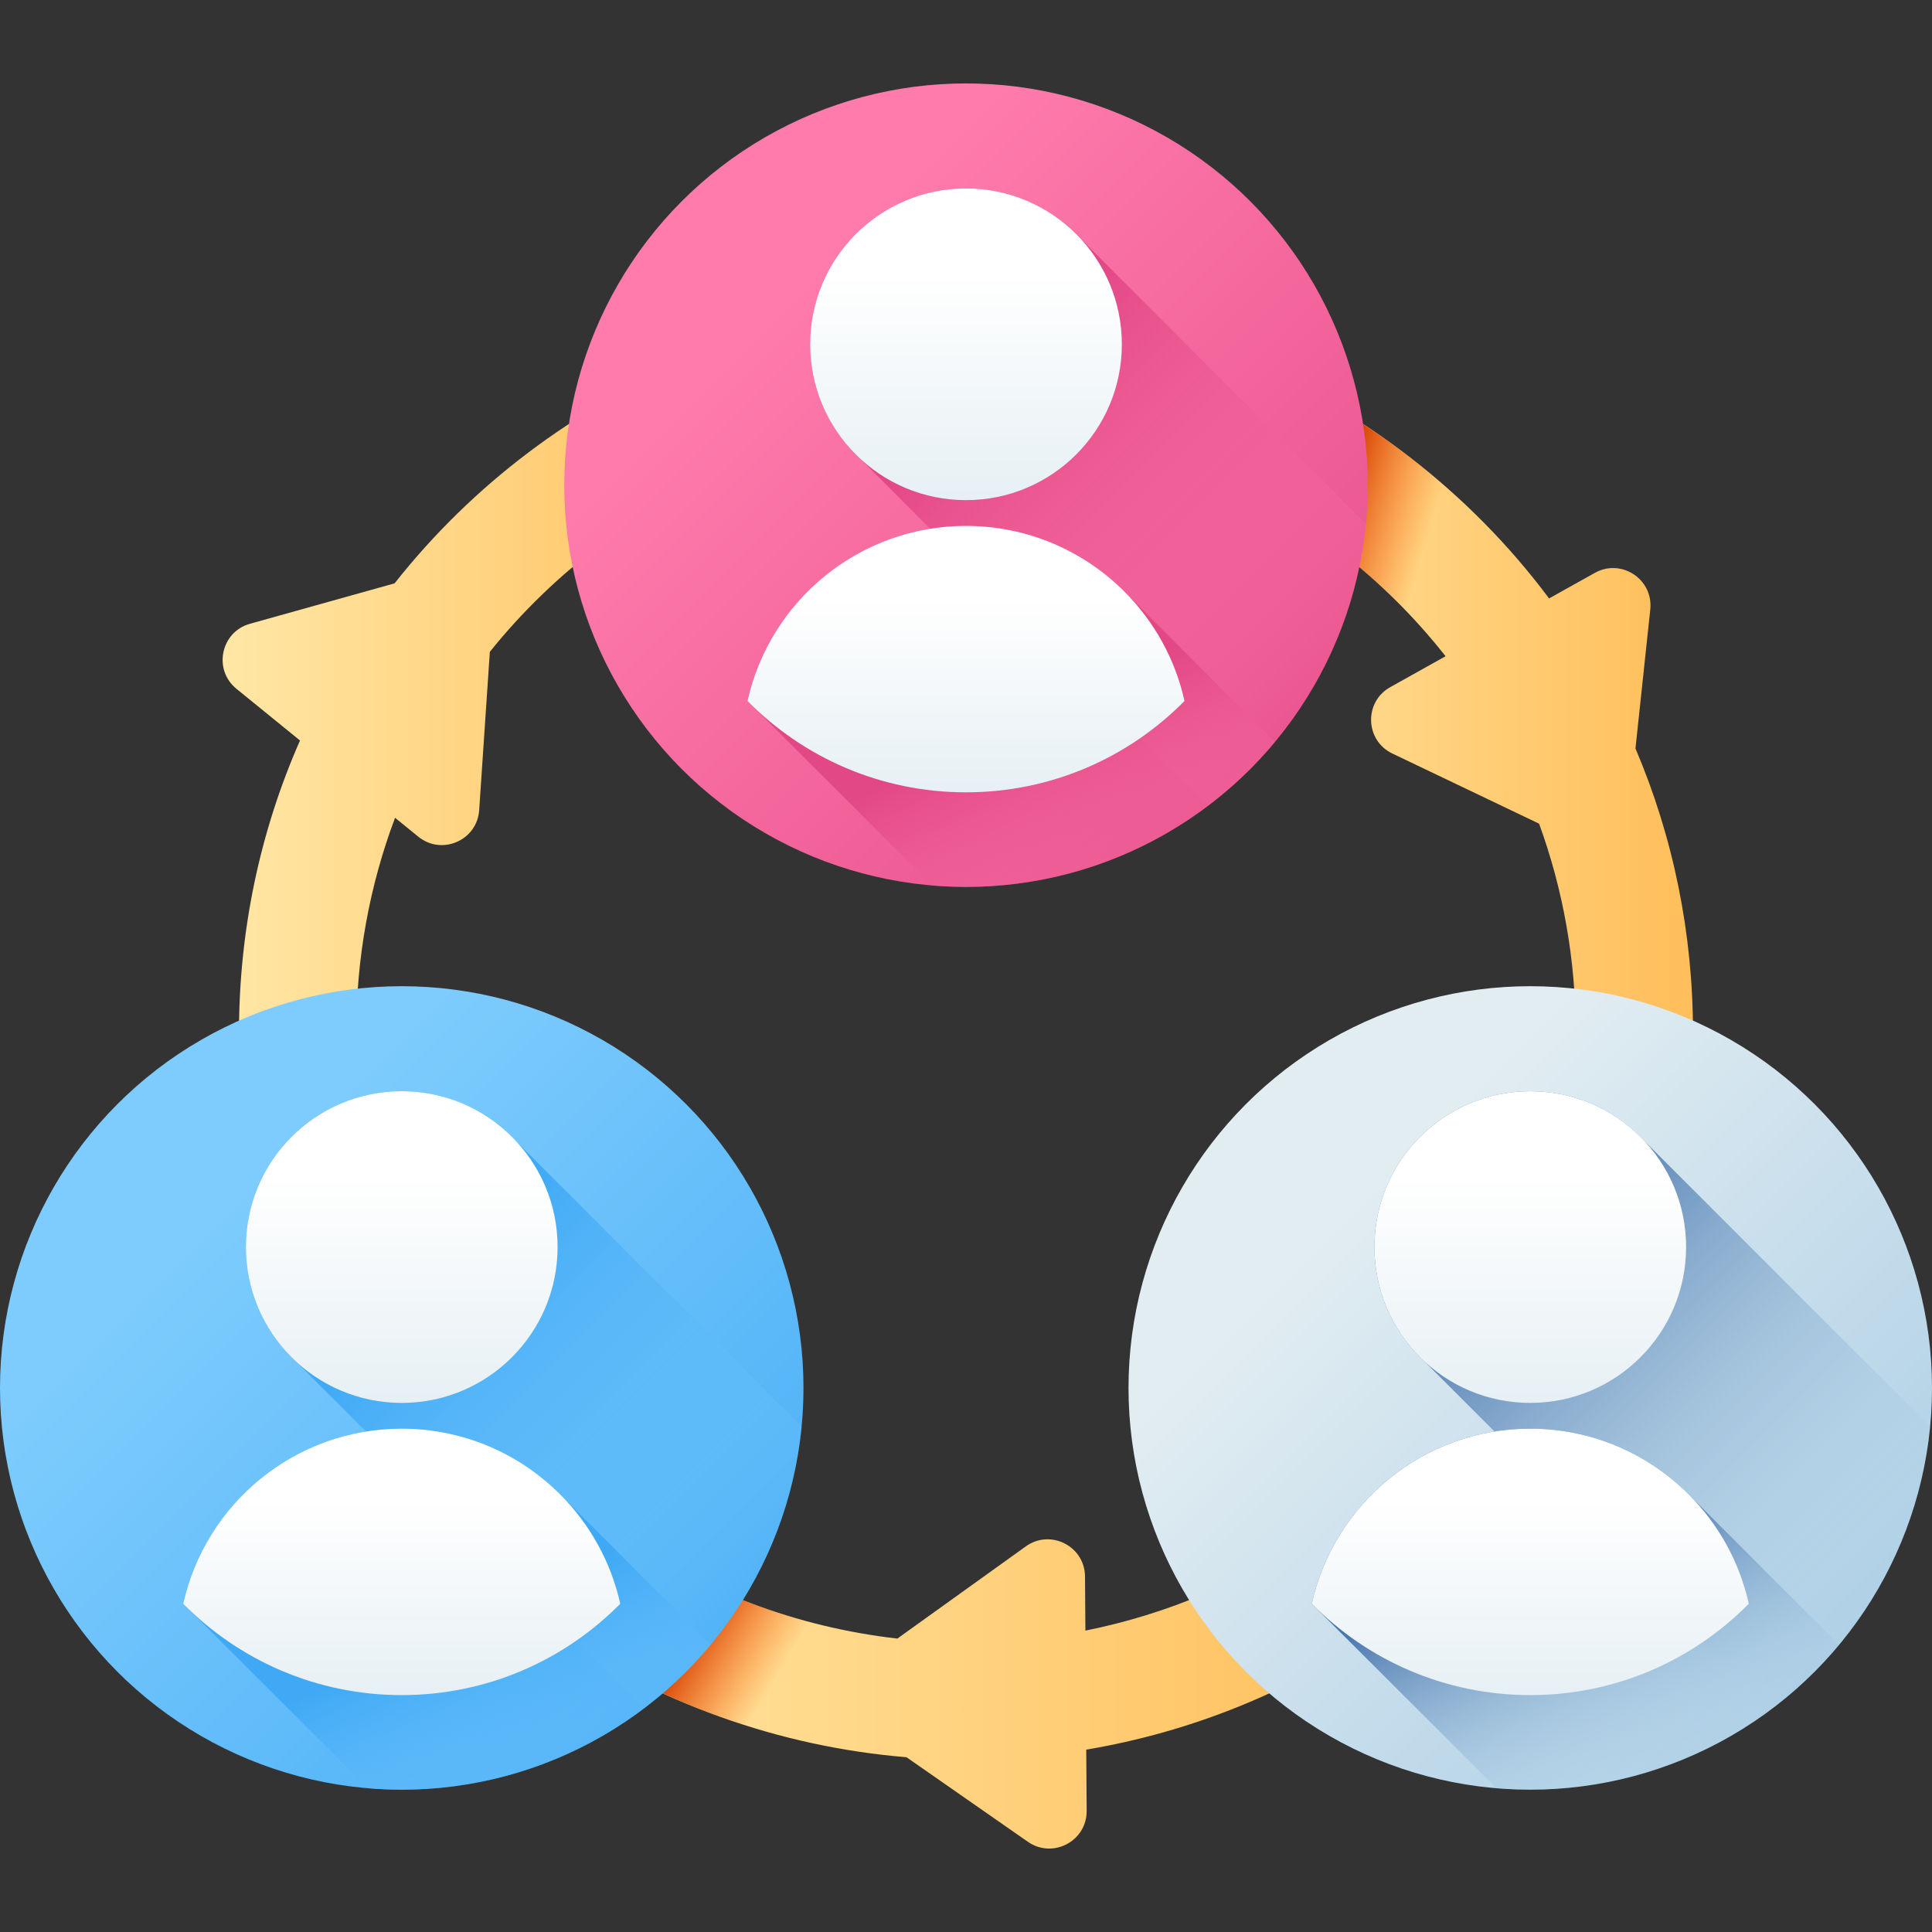 <?xml version="1.0" encoding="UTF-8"?> <!-- Generator: Adobe Illustrator 19.0.0, SVG Export Plug-In . SVG Version: 6.00 Build 0) --> <svg xmlns="http://www.w3.org/2000/svg" xmlns:xlink="http://www.w3.org/1999/xlink" id="Capa_1" x="0px" y="0px" viewBox="0 0 512 512" style="enable-background:new 0 0 512 512;" xml:space="preserve"><rect x="0" y="0" width="512" height="512" fill="#333333" stroke="none"/> <linearGradient id="SVGID_1_" gradientUnits="userSpaceOnUse" x1="58.577" y1="313.794" x2="203.406" y2="313.794" gradientTransform="matrix(1.004 0 0 -1.004 0.192 516.567)"> <stop offset="0" style="stop-color:#FFE7A5"></stop> <stop offset="0.966" style="stop-color:#FFBF5C"></stop> </linearGradient> <path style="fill:url(#SVGID_1_);" d="M194.965,124.03c7.293-2.991,11.08-11.067,8.743-18.596l-0.176-0.567 c-2.655-8.555-12.079-12.979-20.367-9.577c-30.631,12.572-57.996,33.182-78.587,59.299l-38.332,10.717 c-7.743,2.164-9.822,12.163-3.584,17.235l16.845,13.697c-10.645,24.182-16.168,50.38-16.168,77.443c0,7.254,0.406,14.503,1.21,21.68 c0.998,8.9,9.383,15.051,18.163,13.284l0.58-0.116c7.798-1.57,12.997-8.866,12.118-16.772c-0.666-5.981-1-12.024-1-18.076 c0-19.749,3.501-38.948,10.287-56.96l6.148,5c6.238,5.073,15.602,0.998,16.142-7.024l2.824-41.951 C147.007,151.309,169.669,134.401,194.965,124.03z"></path> <linearGradient id="SVGID_2_" gradientUnits="userSpaceOnUse" x1="138.63" y1="69.543" x2="370.986" y2="69.543" gradientTransform="matrix(1.004 0 0 -1.004 0.192 516.567)"> <stop offset="0" style="stop-color:#FFE7A5"></stop> <stop offset="0.966" style="stop-color:#FFBF5C"></stop> </linearGradient> <path style="fill:url(#SVGID_2_);" d="M368.72,409.062c-5.098-6.115-13.994-7.203-20.532-2.661 c-18.216,12.651-38.868,21.393-60.548,25.727l-0.1-14.335c-0.056-8.039-9.158-12.671-15.69-7.983l-34.038,24.427 c-26.564-3.017-52.05-12.59-74.001-27.836c-6.539-4.542-15.434-3.452-20.532,2.661l-0.377,0.453 c-5.727,6.869-4.334,17.17,3.006,22.28c27.842,19.382,60.46,31.098,94.324,33.889l32.167,22.41 c6.597,4.596,15.633-0.162,15.577-8.202l-0.113-16.219c28.054-4.713,54.829-15.587,78.231-31.878c7.34-5.11,8.733-15.41,3.006-22.28 L368.72,409.062z"></path> <linearGradient id="SVGID_3_" gradientUnits="userSpaceOnUse" x1="306.21" y1="313.794" x2="446.717" y2="313.794" gradientTransform="matrix(1.004 0 0 -1.004 0.192 516.567)"> <stop offset="0" style="stop-color:#FFE7A5"></stop> <stop offset="0.966" style="stop-color:#FFBF5C"></stop> </linearGradient> <path style="fill:url(#SVGID_3_);" d="M433.416,198.351l3.922-36.832c0.851-7.995-7.669-13.623-14.688-9.703l-12.132,6.776 c-0.057-0.076-0.112-0.155-0.17-0.232c-20.888-27.914-49.417-49.899-81.513-63.071c-8.287-3.401-17.711,1.022-20.367,9.577 l-0.177,0.567c-2.336,7.528,1.451,15.605,8.743,18.596c25.749,10.558,48.755,27.898,66.058,49.881l-14.66,8.188 c-7.019,3.92-6.695,14.127,0.558,17.595l38.884,18.589c6.407,17.558,9.715,36.217,9.715,55.396c0,6.052-0.335,12.094-1,18.076 c-0.879,7.907,4.319,15.202,12.118,16.772l0.58,0.116c8.779,1.767,17.165-4.384,18.163-13.284c0.805-7.178,1.21-14.425,1.21-21.68 C448.662,247.405,443.461,221.942,433.416,198.351z"></path> <linearGradient id="SVGID_4_" gradientUnits="userSpaceOnUse" x1="372.329" y1="358.246" x2="347.918" y2="365.466" gradientTransform="matrix(1.004 0 0 -1.004 0.192 516.567)"> <stop offset="0" style="stop-color:#FF5D00;stop-opacity:0"></stop> <stop offset="1" style="stop-color:#D54003"></stop> </linearGradient> <path style="fill:url(#SVGID_4_);" d="M348.539,104.752c1.956,7.617,2.996,15.6,2.996,23.826c0,4.795-0.357,9.505-1.039,14.109 c12.217,8.831,23.246,19.341,32.598,31.223l-14.66,8.188c-7.019,3.92-6.695,14.127,0.558,17.595l2.119,1.013 c11.744-18.703,19.054-40.468,20.463-63.828C378.782,124.244,364.254,113.404,348.539,104.752z"></path> <linearGradient id="SVGID_5_" gradientUnits="userSpaceOnUse" x1="205.118" y1="72.126" x2="182.768" y2="85.186" gradientTransform="matrix(1.004 0 0 -1.004 0.192 516.567)"> <stop offset="0" style="stop-color:#FF5D00;stop-opacity:0"></stop> <stop offset="1" style="stop-color:#D54003"></stop> </linearGradient> <path style="fill:url(#SVGID_5_);" d="M225.977,432.428c-13.587-2.573-26.783-6.872-39.248-12.78 c-5.89,9.104-13.286,17.139-21.835,23.759c13.158,7.055,27.095,12.556,41.513,16.398 C214.002,451.555,220.593,442.367,225.977,432.428z"></path> <linearGradient id="SVGID_6_" gradientUnits="userSpaceOnUse" x1="57.745" y1="196.28" x2="219.923" y2="34.1" gradientTransform="matrix(1.004 0 0 -1.004 0.192 516.567)"> <stop offset="0" style="stop-color:#7ECCFD"></stop> <stop offset="1" style="stop-color:#3FA9F5"></stop> </linearGradient> <circle style="fill:url(#SVGID_6_);" cx="106.466" cy="367.82" r="106.466"></circle> <linearGradient id="SVGID_7_" gradientUnits="userSpaceOnUse" x1="355.649" y1="196.276" x2="517.829" y2="34.096" gradientTransform="matrix(1.004 0 0 -1.004 0.192 516.567)"> <stop offset="0" style="stop-color:#E2EDF2"></stop> <stop offset="1" style="stop-color:#9FC7E2"></stop> </linearGradient> <circle style="fill:url(#SVGID_7_);" cx="405.534" cy="367.82" r="106.466"></circle> <linearGradient id="SVGID_8_" gradientUnits="userSpaceOnUse" x1="206.698" y1="434.587" x2="368.878" y2="272.406" gradientTransform="matrix(1.004 0 0 -1.004 0.192 516.567)"> <stop offset="0" style="stop-color:#FF7BAC"></stop> <stop offset="1" style="stop-color:#E24786"></stop> </linearGradient> <circle style="fill:url(#SVGID_8_);" cx="256" cy="128.575" r="106.466"></circle> <linearGradient id="SVGID_9_" gradientUnits="userSpaceOnUse" x1="354.819" y1="323.656" x2="261.399" y2="417.076" gradientTransform="matrix(1.004 0 0 -1.004 0.192 516.567)"> <stop offset="0" style="stop-color:#FF7BAC;stop-opacity:0"></stop> <stop offset="1" style="stop-color:#E24786"></stop> </linearGradient> <path style="fill:url(#SVGID_9_);" d="M361.964,138.846c-2.078,21.885-10.802,41.843-24.124,57.826 c-5.261,6.315-11.234,12.017-17.81,16.956l-73.507-73.507l-18.492-18.492c-8.192-7.549-13.332-18.372-13.332-30.389 c0-22.809,18.492-41.301,41.301-41.301c12.017,0,22.839,5.14,30.389,13.332L361.964,138.846z"></path> <linearGradient id="SVGID_10_" gradientUnits="userSpaceOnUse" x1="295.579" y1="262.766" x2="267.129" y2="323.226" gradientTransform="matrix(1.004 0 0 -1.004 0.192 516.567)"> <stop offset="0" style="stop-color:#FF7BAC;stop-opacity:0"></stop> <stop offset="1" style="stop-color:#E24786"></stop> </linearGradient> <path style="fill:url(#SVGID_10_);" d="M337.84,196.671c-5.261,6.315-11.234,12.017-17.81,16.956 c-17.82,13.453-39.996,21.414-64.03,21.414c-3.012,0-5.993-0.12-8.945-0.382l-48.961-48.891 c5.22-23.532,24.415-41.793,48.429-45.648c3.092-0.492,6.254-0.753,9.477-0.753c16.384,0,31.212,6.646,41.944,17.378L337.84,196.671 z"></path> <linearGradient id="SVGID_11_" gradientUnits="userSpaceOnUse" x1="254.809" y1="442.629" x2="254.809" y2="371.246" gradientTransform="matrix(1.004 0 0 -1.004 0.192 516.567)"> <stop offset="0" style="stop-color:#FFFFFF"></stop> <stop offset="1" style="stop-color:#E2EDF2"></stop> </linearGradient> <circle style="fill:url(#SVGID_11_);" cx="256" cy="91.24" r="41.301"></circle> <linearGradient id="SVGID_12_" gradientUnits="userSpaceOnUse" x1="254.809" y1="356.766" x2="254.809" y2="295.756" gradientTransform="matrix(1.004 0 0 -1.004 0.192 516.567)"> <stop offset="0" style="stop-color:#FFFFFF"></stop> <stop offset="1" style="stop-color:#E2EDF2"></stop> </linearGradient> <path style="fill:url(#SVGID_12_);" d="M313.906,185.769c-14.748,14.948-35.248,24.205-57.906,24.205 c-22.659,0-43.159-9.256-57.906-24.205c5.893-26.554,29.576-46.401,57.906-46.401c16.384,0,31.212,6.646,41.944,17.378 C305.774,164.566,311.427,174.575,313.906,185.769z"></path> <linearGradient id="SVGID_13_" gradientUnits="userSpaceOnUse" x1="488.29" y1="100.827" x2="394.88" y2="194.237" gradientTransform="matrix(1.004 0 0 -1.004 0.192 516.567)"> <stop offset="0" style="stop-color:#9FC7E2;stop-opacity:0"></stop> <stop offset="1" style="stop-color:#4975AD"></stop> </linearGradient> <path style="fill:url(#SVGID_13_);" d="M511.502,378.092c-2.078,21.885-10.802,41.843-24.124,57.826 c-5.261,6.315-11.234,12.017-17.81,16.956l-73.507-73.507l-18.492-18.492c-8.192-7.549-13.332-18.372-13.332-30.389 c0-22.809,18.492-41.301,41.301-41.301c12.017,0,22.839,5.14,30.389,13.332L511.502,378.092z"></path> <linearGradient id="SVGID_14_" gradientUnits="userSpaceOnUse" x1="433.972" y1="46.898" x2="405.522" y2="107.358" gradientTransform="matrix(1.004 0 0 -1.004 0.192 516.567)"> <stop offset="0" style="stop-color:#9FC7E2;stop-opacity:0"></stop> <stop offset="1" style="stop-color:#4975AD"></stop> </linearGradient> <path style="fill:url(#SVGID_14_);" d="M487.378,435.918c-5.261,6.315-11.234,12.017-17.81,16.956 c-17.82,13.453-39.996,21.414-64.03,21.414c-3.012,0-5.993-0.12-8.945-0.382l-48.961-48.891 c5.22-23.532,24.415-41.793,48.429-45.648c3.092-0.492,6.254-0.753,9.477-0.753c16.384,0,31.212,6.646,41.944,17.378 L487.378,435.918z"></path> <linearGradient id="SVGID_15_" gradientUnits="userSpaceOnUse" x1="403.759" y1="204.316" x2="403.759" y2="132.936" gradientTransform="matrix(1.004 0 0 -1.004 0.192 516.567)"> <stop offset="0" style="stop-color:#FFFFFF"></stop> <stop offset="1" style="stop-color:#E2EDF2"></stop> </linearGradient> <circle style="fill:url(#SVGID_15_);" cx="405.534" cy="330.484" r="41.301"></circle> <linearGradient id="SVGID_16_" gradientUnits="userSpaceOnUse" x1="403.763" y1="118.456" x2="403.763" y2="57.446" gradientTransform="matrix(1.004 0 0 -1.004 0.192 516.567)"> <stop offset="0" style="stop-color:#FFFFFF"></stop> <stop offset="1" style="stop-color:#E2EDF2"></stop> </linearGradient> <path style="fill:url(#SVGID_16_);" d="M463.444,425.015c-14.748,14.948-35.248,24.205-57.906,24.205 c-22.659,0-43.159-9.256-57.906-24.205c5.893-26.554,29.576-46.401,57.906-46.401c16.384,0,31.212,6.646,41.944,17.378 C455.313,403.813,460.965,413.822,463.444,425.015z"></path> <linearGradient id="SVGID_17_" gradientUnits="userSpaceOnUse" x1="205.855" y1="85.343" x2="112.445" y2="178.763" gradientTransform="matrix(1.004 0 0 -1.004 0.192 516.567)"> <stop offset="0" style="stop-color:#7ECCFD;stop-opacity:0"></stop> <stop offset="1" style="stop-color:#3FA9F5"></stop> </linearGradient> <path style="fill:url(#SVGID_17_);" d="M212.426,378.092c-2.078,21.885-10.802,41.843-24.124,57.826 c-5.261,6.315-11.234,12.017-17.81,16.956l-73.507-73.507l-18.492-18.492c-8.192-7.549-13.332-18.372-13.332-30.389 c0-22.809,18.492-41.301,41.301-41.301c12.017,0,22.839,5.14,30.389,13.332L212.426,378.092z"></path> <linearGradient id="SVGID_18_" gradientUnits="userSpaceOnUse" x1="146.633" y1="24.458" x2="118.173" y2="84.918" gradientTransform="matrix(1.004 0 0 -1.004 0.192 516.567)"> <stop offset="0" style="stop-color:#7ECCFD;stop-opacity:0"></stop> <stop offset="1" style="stop-color:#3FA9F5"></stop> </linearGradient> <path style="fill:url(#SVGID_18_);" d="M188.302,435.918c-5.261,6.315-11.234,12.017-17.81,16.956 c-17.82,13.453-39.996,21.414-64.03,21.414c-3.012,0-5.993-0.12-8.945-0.382l-48.961-48.891 c5.22-23.532,24.415-41.793,48.429-45.648c3.092-0.492,6.254-0.753,9.477-0.753c16.384,0,31.212,6.646,41.944,17.378 L188.302,435.918z"></path> <linearGradient id="SVGID_19_" gradientUnits="userSpaceOnUse" x1="105.859" y1="204.316" x2="105.859" y2="132.936" gradientTransform="matrix(1.004 0 0 -1.004 0.192 516.567)"> <stop offset="0" style="stop-color:#FFFFFF"></stop> <stop offset="1" style="stop-color:#E2EDF2"></stop> </linearGradient> <circle style="fill:url(#SVGID_19_);" cx="106.466" cy="330.484" r="41.301"></circle> <linearGradient id="SVGID_20_" gradientUnits="userSpaceOnUse" x1="105.855" y1="118.456" x2="105.855" y2="57.446" gradientTransform="matrix(1.004 0 0 -1.004 0.192 516.567)"> <stop offset="0" style="stop-color:#FFFFFF"></stop> <stop offset="1" style="stop-color:#E2EDF2"></stop> </linearGradient> <path style="fill:url(#SVGID_20_);" d="M164.368,425.015c-14.748,14.948-35.248,24.205-57.906,24.205s-43.159-9.256-57.906-24.205 c5.893-26.554,29.576-46.401,57.906-46.401c16.384,0,31.212,6.646,41.944,17.378C156.236,403.813,161.888,413.822,164.368,425.015z"></path> <g> </g> <g> </g> <g> </g> <g> </g> <g> </g> <g> </g> <g> </g> <g> </g> <g> </g> <g> </g> <g> </g> <g> </g> <g> </g> <g> </g> <g> </g> </svg> 
